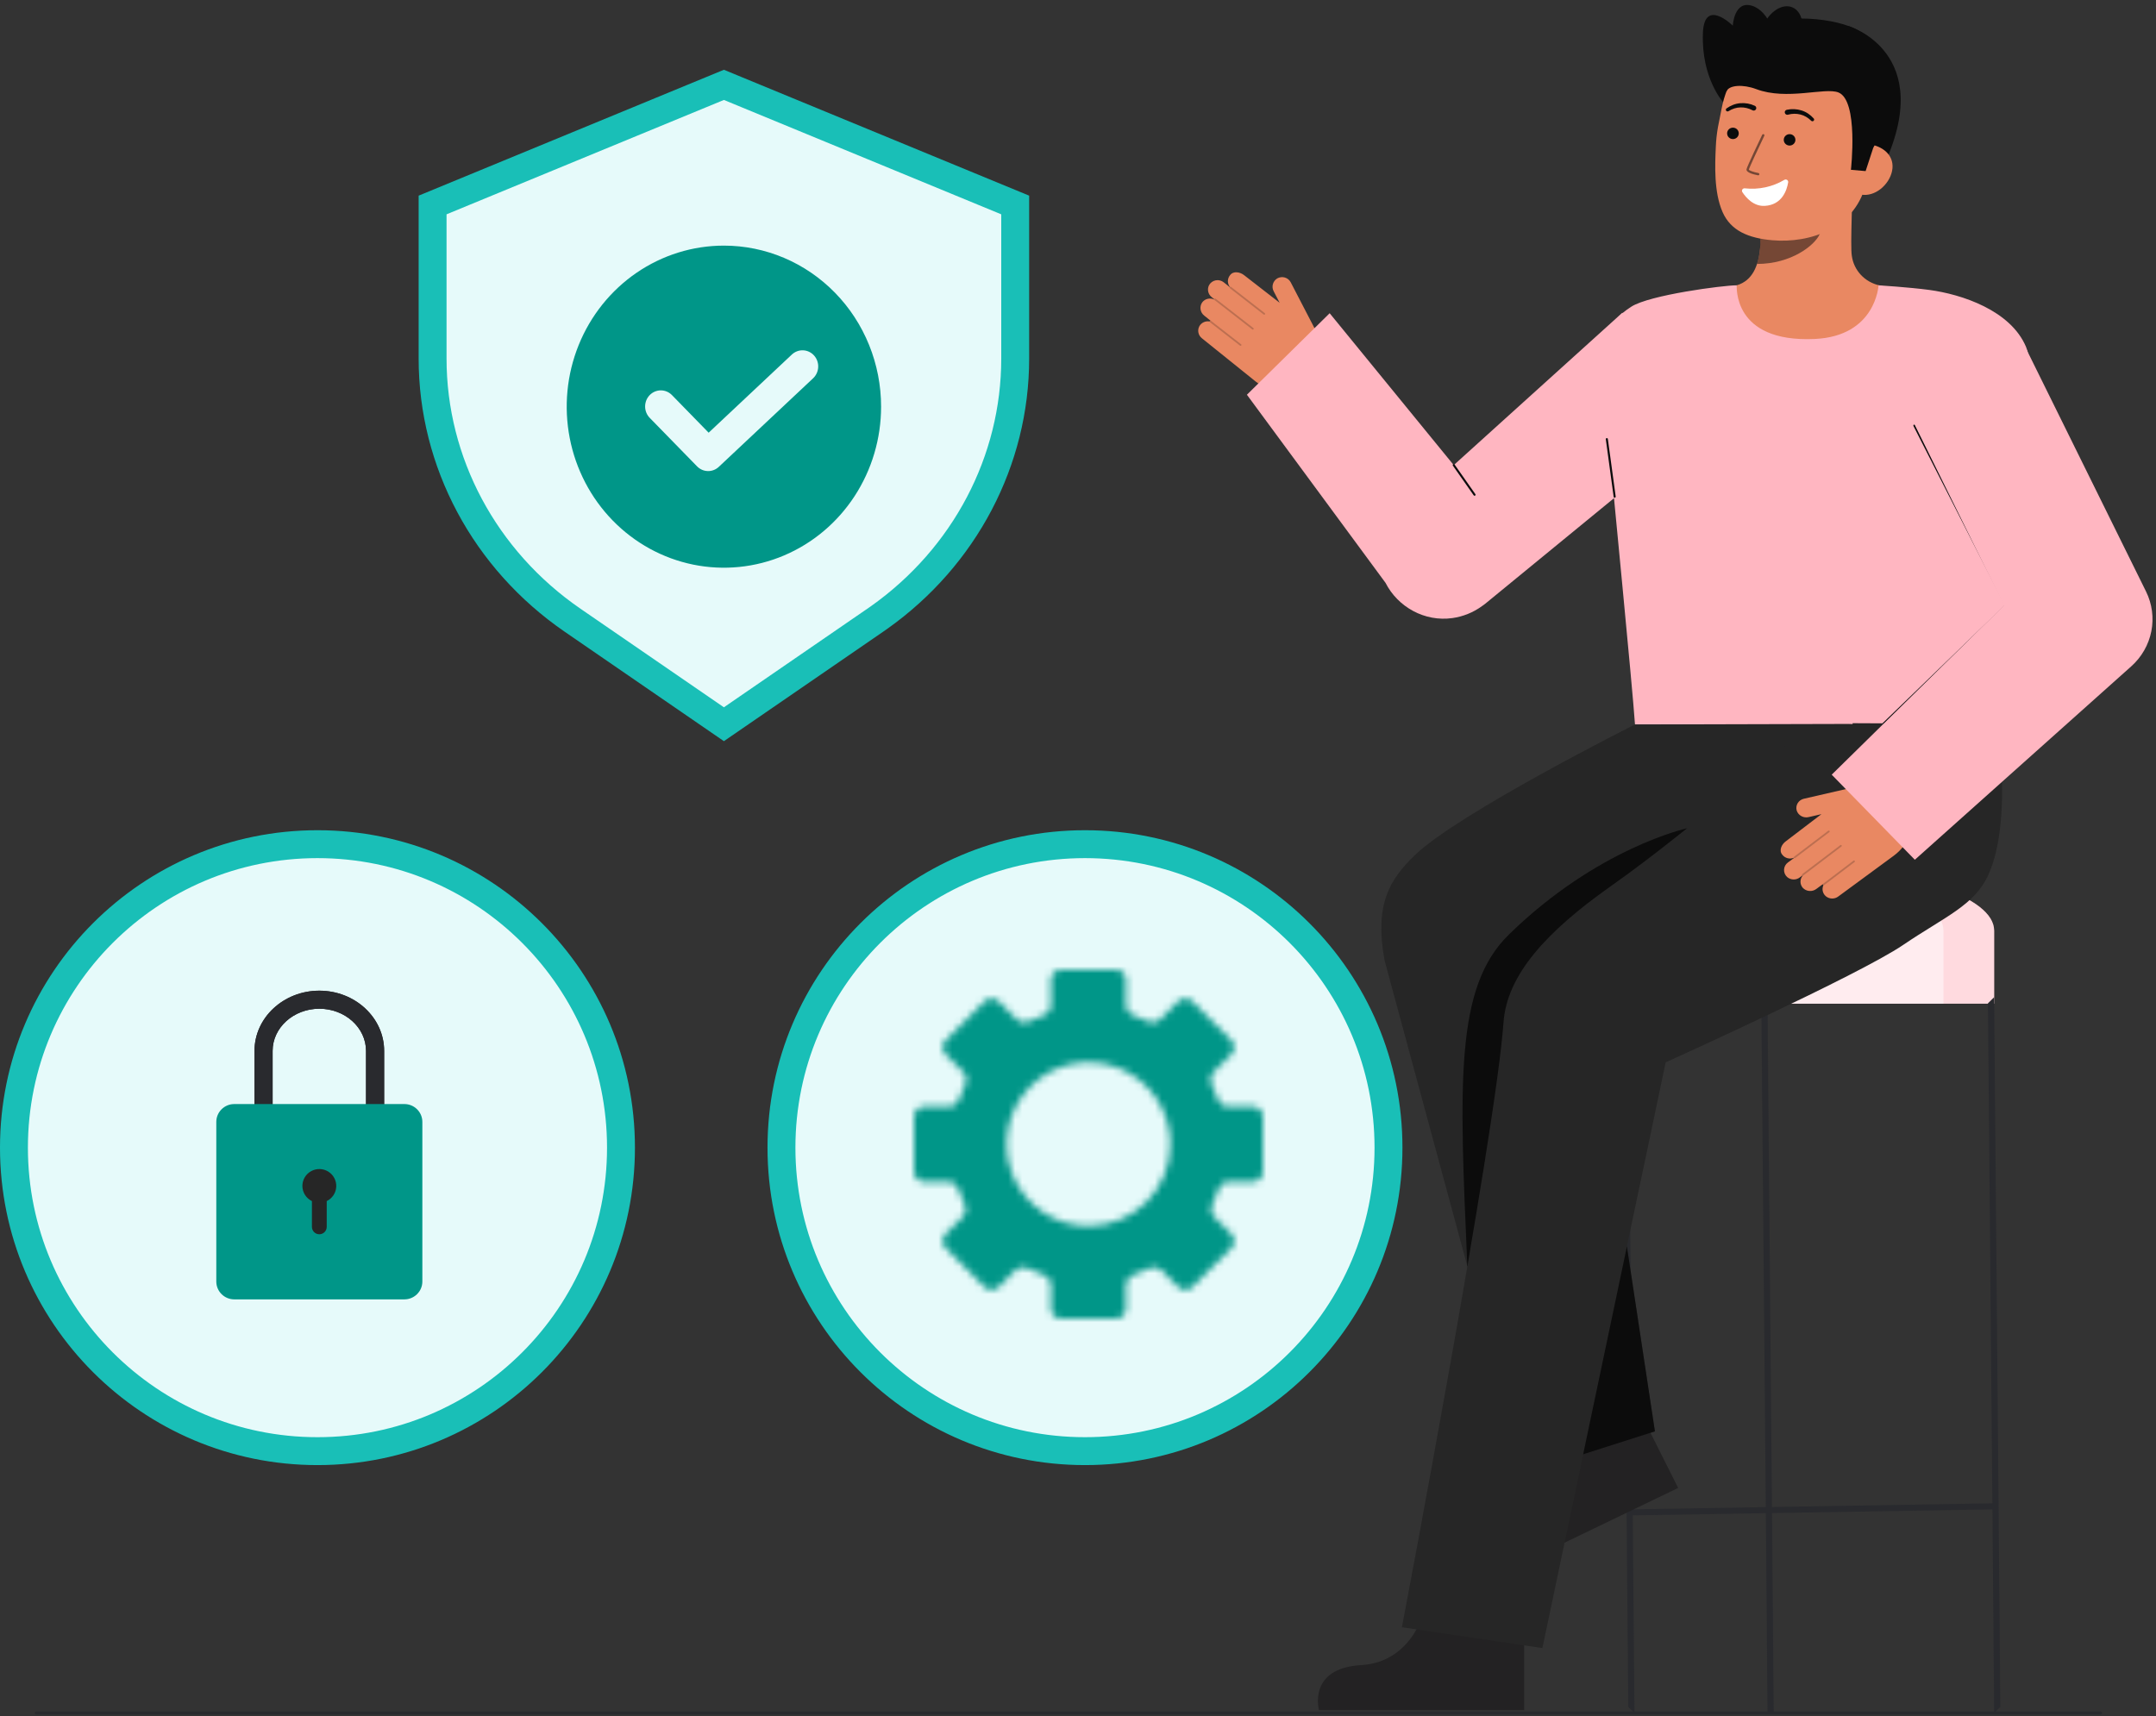 <svg width="309" height="246" viewBox="0 0 309 246" fill="none" xmlns="http://www.w3.org/2000/svg">
<rect x="0" y="0" width="309" height="246" fill="#333333" stroke="none"/>
<path d="M301.062 245.736H5.207C5.152 245.736 5.099 245.714 5.061 245.676C5.022 245.638 5 245.587 5 245.533C5 245.479 5.022 245.427 5.061 245.389C5.099 245.351 5.152 245.33 5.207 245.33H301.062C301.117 245.33 301.169 245.351 301.208 245.389C301.247 245.427 301.269 245.479 301.269 245.533C301.269 245.587 301.247 245.638 301.208 245.676C301.169 245.714 301.117 245.736 301.062 245.736Z" fill="#292A2E"/>
<g opacity="0.65">
<path d="M301.062 245.736H5.207C5.152 245.736 5.099 245.714 5.061 245.676C5.022 245.638 5 245.587 5 245.533C5 245.479 5.022 245.427 5.061 245.389C5.099 245.351 5.152 245.33 5.207 245.33H301.062C301.117 245.33 301.169 245.351 301.208 245.389C301.247 245.427 301.269 245.479 301.269 245.533C301.269 245.587 301.247 245.638 301.208 245.676C301.169 245.714 301.117 245.736 301.062 245.736Z" fill="#292A2E"/>
</g>
<path d="M259.14 124.609C244.415 124.609 232.478 128.544 232.478 133.399V143.863H285.803V133.399C285.803 128.544 273.866 124.609 259.14 124.609Z" fill="#FFB6C1"/>
<path opacity="0.49" d="M259.14 124.609C244.415 124.609 232.478 128.544 232.478 133.399V143.863H285.803V133.399C285.803 128.544 273.866 124.609 259.14 124.609Z" fill="white"/>
<path opacity="0.49" d="M278.539 133.4V143.862H232.478V133.4C232.478 128.951 242.503 125.274 255.508 124.693C268.515 125.274 278.539 128.951 278.539 133.4Z" fill="white"/>
<path d="M285.803 245.535L286.69 244.659L285.803 142.935L284.915 143.811L285.548 215.48L253.96 216.006L253.323 143.804L252.436 143.811L253.073 216.021L234.005 216.339L233.365 143.804L232.478 142.942L233.365 244.666L234.252 245.528L234.012 217.208L253.081 216.89L253.323 245.535L254.21 245.528L253.968 216.876L285.556 216.35L285.803 245.535Z" fill="#292A2E"/>
<path d="M145.5 29.382V51.399C145.5 66.028 138.274 79.799 126.017 88.496L125.429 88.906L103.75 103.808L82.071 88.906C69.457 80.235 62 66.26 62 51.399V29.382L103.75 12.163L145.5 29.382Z" fill="#E6FAFA" stroke="#19BFB7" stroke-width="4"/>
<path d="M103.75 35.206C99.294 35.206 94.939 36.56 91.234 39.096C87.53 41.633 84.642 45.238 82.937 49.456C81.232 53.674 80.786 58.315 81.655 62.793C82.524 67.271 84.67 71.384 87.82 74.612C90.971 77.84 94.985 80.039 99.355 80.93C103.725 81.82 108.255 81.363 112.371 79.616C116.488 77.869 120.006 74.91 122.481 71.114C124.957 67.318 126.278 62.855 126.278 58.289C126.278 55.258 125.695 52.257 124.563 49.456C123.431 46.655 121.772 44.111 119.68 41.967C117.588 39.824 115.104 38.123 112.371 36.963C109.638 35.803 106.709 35.206 103.75 35.206ZM116.537 54.22L103.02 66.916C102.592 67.318 102.029 67.535 101.449 67.522C100.868 67.509 100.315 67.267 99.905 66.847L93.146 59.922C92.931 59.709 92.759 59.454 92.641 59.172C92.523 58.891 92.461 58.588 92.459 58.281C92.456 57.975 92.513 57.671 92.626 57.387C92.74 57.103 92.907 56.846 93.118 56.629C93.33 56.412 93.581 56.241 93.858 56.125C94.135 56.009 94.432 55.95 94.731 55.953C95.03 55.956 95.326 56.019 95.6 56.14C95.875 56.261 96.124 56.437 96.332 56.657L101.565 62.02L113.491 50.817C113.932 50.404 114.514 50.186 115.111 50.212C115.708 50.239 116.271 50.507 116.674 50.958C117.078 51.409 117.291 52.007 117.265 52.618C117.239 53.23 116.977 53.806 116.537 54.22Z" fill="#009688"/>
<path d="M247.07 14.779C247.07 14.779 243.81 11.318 244.062 4.727C244.257 -0.376 248.346 3.677 248.346 3.677C248.346 3.677 248.524 0.004 251.124 0.833C253.725 1.661 254.525 5.695 254.525 5.695" fill="#0C0C0C"/>
<path d="M264.839 3.697C264.839 3.697 277.821 7.434 269.788 24.159L268.602 24.028L266.196 23.763" fill="#0C0C0C"/>
<path d="M246.44 41.507C246.5 41.5 247.156 52.168 259.809 51.239C268.568 50.596 271.692 41.492 271.892 41.492C270.948 41.295 269.781 40.997 269.317 40.895C268.306 40.665 267.391 40.139 266.692 39.387C265.994 38.635 265.546 37.693 265.408 36.685C265.151 35.172 265.585 27.436 265.452 25.906L252.007 28.846C252.195 32.077 253.51 39.569 248.902 40.895C248.133 41.114 247.308 41.316 246.44 41.507Z" fill="#E98862"/>
<path opacity="0.52" d="M251.818 37.833C252.028 37.168 252.164 36.482 252.222 35.788C252.37 34.205 252.34 32.611 252.133 31.034C254.866 30.672 257.441 29.568 259.565 27.845C259.814 28.748 261.188 32.694 260.807 33.552C260.09 35.175 256.713 37.833 251.818 37.833Z" fill="#0C0C0C"/>
<path d="M254.013 34.436C259.317 34.903 266.162 32.78 267.534 25.855L268.773 19.607C270.146 12.684 267.545 6.363 260.889 5.097C254.233 3.831 248.146 8.498 246.773 15.423L246.225 18.189C246.054 19.142 245.949 20.105 245.911 21.072C245.793 23.627 245.622 27.513 246.876 30.385C248.06 33.095 250.624 34.138 254.013 34.436Z" fill="#E98862"/>
<path d="M250.069 26.995C252.044 27.218 254.039 26.791 255.738 25.779C255.797 25.745 255.864 25.727 255.933 25.729C256.002 25.73 256.069 25.751 256.126 25.788C256.183 25.826 256.228 25.879 256.256 25.94C256.284 26.002 256.293 26.07 256.282 26.137C256.093 27.277 255.41 29.357 252.941 29.509C251.347 29.606 250.258 28.359 249.717 27.539C249.68 27.482 249.66 27.416 249.659 27.348C249.659 27.28 249.678 27.214 249.715 27.156C249.752 27.099 249.805 27.053 249.868 27.025C249.931 26.996 250.001 26.986 250.069 26.995Z" fill="white"/>
<path d="M248.366 19.934C248.827 19.934 249.201 19.568 249.201 19.116C249.201 18.664 248.827 18.298 248.366 18.298C247.905 18.298 247.531 18.664 247.531 19.116C247.531 19.568 247.905 19.934 248.366 19.934Z" fill="#0C0C0C"/>
<path d="M256.486 20.864C256.947 20.864 257.321 20.498 257.321 20.046C257.321 19.594 256.947 19.228 256.486 19.228C256.024 19.228 255.65 19.594 255.65 20.046C255.65 20.498 256.024 20.864 256.486 20.864Z" fill="#0C0C0C"/>
<path d="M266.703 27.887C268.726 28.271 270.786 26.464 271.178 24.482C271.571 22.501 270.148 21.096 268.125 20.711L266.82 21.841L264.964 27.556L266.703 27.887Z" fill="#E98862"/>
<path d="M265.276 24.337C265.276 24.337 266.406 14.395 263.478 13.249C261.528 12.487 256.098 14.429 251.708 12.774C249.786 12.049 247.809 12.196 247.447 13.083C247.303 13.434 247.033 7.976 250.882 4.553C253.948 1.827 262.231 2.373 265.733 4.066C275.429 8.753 268.465 21.218 268.465 21.218L267.383 24.523L265.276 24.337Z" fill="#0C0C0C"/>
<g opacity="0.52">
<path d="M251.966 25.129L251.953 25.127C251.302 25.005 250.221 24.728 250.314 24.25C250.391 23.854 252.333 19.787 252.555 19.326C252.564 19.305 252.577 19.287 252.593 19.271C252.61 19.256 252.629 19.244 252.65 19.236C252.671 19.229 252.694 19.225 252.717 19.226C252.739 19.227 252.761 19.232 252.782 19.241C252.802 19.251 252.821 19.264 252.836 19.281C252.851 19.297 252.863 19.317 252.87 19.337C252.877 19.358 252.88 19.381 252.879 19.403C252.877 19.425 252.871 19.447 252.861 19.466C251.999 21.267 250.699 24.044 250.646 24.313C250.688 24.438 251.341 24.675 252.017 24.802C252.059 24.811 252.097 24.835 252.122 24.869C252.147 24.904 252.157 24.947 252.151 24.989C252.144 25.031 252.122 25.07 252.087 25.096C252.053 25.122 252.01 25.134 251.966 25.13V25.129Z" fill="#0C0C0C"/>
</g>
<path d="M251.504 15.164C250.852 14.857 250.127 14.729 249.406 14.793C249.053 14.822 248.705 14.903 248.376 15.033C248.051 15.16 247.744 15.327 247.461 15.529C247.406 15.564 247.368 15.618 247.354 15.681C247.34 15.743 247.352 15.808 247.387 15.862C247.423 15.916 247.478 15.954 247.542 15.967C247.606 15.981 247.672 15.969 247.727 15.935L247.744 15.925C248.001 15.764 248.276 15.636 248.565 15.543C248.849 15.451 249.146 15.4 249.445 15.395C250.035 15.379 250.619 15.516 251.138 15.791L251.16 15.804C251.202 15.827 251.249 15.842 251.297 15.848C251.345 15.854 251.394 15.851 251.441 15.839C251.488 15.826 251.532 15.805 251.57 15.775C251.608 15.746 251.641 15.71 251.665 15.669C251.689 15.627 251.704 15.582 251.71 15.535C251.717 15.487 251.713 15.439 251.7 15.393C251.688 15.348 251.666 15.305 251.636 15.267C251.606 15.229 251.569 15.198 251.527 15.174C251.519 15.172 251.512 15.168 251.504 15.164Z" fill="#0C0C0C"/>
<path d="M256.292 16.43C256.861 16.274 257.461 16.268 258.033 16.412C258.323 16.483 258.601 16.597 258.857 16.749C259.117 16.902 259.357 17.087 259.57 17.299L259.584 17.312C259.63 17.357 259.692 17.382 259.757 17.383C259.822 17.383 259.884 17.358 259.93 17.314C259.977 17.269 260.003 17.209 260.004 17.145C260.005 17.082 259.981 17.021 259.936 16.975C259.706 16.716 259.444 16.486 259.156 16.291C258.865 16.093 258.545 15.938 258.207 15.833C257.518 15.614 256.783 15.581 256.077 15.737C255.982 15.759 255.899 15.817 255.847 15.899C255.795 15.98 255.779 16.079 255.801 16.172C255.824 16.266 255.883 16.347 255.966 16.398C256.05 16.449 256.15 16.465 256.246 16.443C256.253 16.441 256.261 16.439 256.268 16.437L256.292 16.43Z" fill="#0C0C0C"/>
<path d="M257.906 5.845C258.767 3.764 258.295 1.611 256.851 1.038C255.407 0.465 253.538 1.688 252.677 3.77C251.815 5.851 252.288 8.004 253.732 8.577C255.176 9.15 257.044 7.927 257.906 5.845Z" fill="#0C0C0C"/>
<path d="M230.72 64.996C231.118 69.582 233.943 98.197 234.328 103.846H286.25C286.548 98.75 287.888 76.47 289.02 66.507C290.099 56.999 291.613 52.672 290.369 49.717C288.175 44.506 281.193 42.179 276.464 41.552C273.576 41.169 269.234 40.895 269.234 40.895C269.234 40.895 268.866 48.181 260.098 48.586C248.163 49.137 248.96 40.895 248.9 40.895C246.967 40.895 236.442 42.272 233.81 43.952C230.093 46.325 228.995 49.56 228.951 52.531C228.901 55.952 230.267 59.794 230.72 64.996Z" fill="#FFB6C1"/>
<path d="M184.986 40.464C184.9 40.3 184.782 40.154 184.637 40.036C184.493 39.918 184.325 39.83 184.144 39.778C183.964 39.725 183.775 39.709 183.588 39.731C183.401 39.753 183.22 39.812 183.057 39.904C182.748 40.093 182.524 40.39 182.43 40.735C182.336 41.08 182.379 41.447 182.551 41.762L183.399 43.396L178.307 39.443C177.749 38.994 176.769 38.793 176.296 39.439C176.098 39.676 175.987 39.972 175.983 40.279C175.978 40.586 176.08 40.885 176.271 41.127C176.265 41.132 176.26 41.136 176.255 41.142C176.252 41.147 176.249 41.151 176.247 41.156L175.386 40.464C175.228 40.336 175.042 40.245 174.843 40.196C174.644 40.147 174.436 40.142 174.235 40.182C174.034 40.221 173.844 40.304 173.679 40.423C173.515 40.543 173.379 40.698 173.283 40.875C173.135 41.161 173.092 41.488 173.162 41.801C173.232 42.114 173.411 42.394 173.667 42.593L174.034 42.888C174.03 42.903 174.028 42.918 174.03 42.933C173.738 42.791 173.405 42.755 173.089 42.83C172.772 42.905 172.493 43.087 172.3 43.344C172.094 43.639 172.011 43.999 172.066 44.352C172.121 44.705 172.311 45.024 172.598 45.245L173.498 45.969C173.478 45.968 173.457 45.971 173.439 45.979C173.42 45.987 173.403 45.999 173.39 46.014C173.376 46.033 173.367 46.056 173.366 46.08C173.075 46.025 172.774 46.063 172.507 46.188C172.241 46.313 172.022 46.519 171.883 46.775C171.735 47.061 171.692 47.388 171.762 47.701C171.832 48.014 172.011 48.294 172.267 48.493L179.945 54.67C181.019 55.534 182.332 56.064 183.716 56.192C185.1 56.32 186.491 56.041 187.711 55.39L191.641 53.293L184.986 40.464Z" fill="#E98862"/>
<g opacity="0.2">
<path d="M181.292 45.066C181.27 45.09 181.24 45.106 181.207 45.11C181.173 45.113 181.14 45.104 181.114 45.084L176.277 41.318C176.264 41.307 176.253 41.295 176.245 41.28C176.236 41.266 176.231 41.25 176.229 41.234C176.227 41.217 176.229 41.201 176.233 41.185C176.238 41.169 176.246 41.154 176.256 41.142C176.267 41.129 176.28 41.118 176.294 41.11C176.309 41.102 176.325 41.097 176.342 41.095C176.359 41.093 176.375 41.094 176.392 41.099C176.408 41.104 176.423 41.111 176.436 41.121L181.273 44.887C181.286 44.898 181.297 44.91 181.305 44.925C181.314 44.939 181.319 44.955 181.321 44.971C181.323 44.987 181.321 45.004 181.317 45.02C181.312 45.036 181.304 45.05 181.294 45.063L181.292 45.066Z" fill="#0C0C0C"/>
</g>
<g opacity="0.2">
<path d="M179.655 47.201C179.634 47.226 179.603 47.242 179.57 47.245C179.537 47.249 179.504 47.239 179.478 47.219L174.079 43.017C174.066 43.007 174.055 42.994 174.047 42.98C174.039 42.965 174.033 42.95 174.032 42.933C174.03 42.917 174.031 42.9 174.036 42.885C174.04 42.869 174.048 42.854 174.059 42.841C174.08 42.816 174.111 42.8 174.144 42.796C174.178 42.792 174.211 42.801 174.238 42.821L179.637 47.023C179.65 47.033 179.661 47.046 179.669 47.06C179.677 47.075 179.682 47.09 179.684 47.107C179.686 47.123 179.685 47.14 179.68 47.156C179.675 47.171 179.668 47.186 179.657 47.199L179.655 47.201Z" fill="#0C0C0C"/>
</g>
<g opacity="0.2">
<path d="M177.897 49.524C177.876 49.549 177.845 49.565 177.812 49.568C177.779 49.572 177.746 49.562 177.72 49.542L173.413 46.189C173.386 46.169 173.369 46.138 173.365 46.105C173.361 46.072 173.371 46.039 173.392 46.013C173.413 45.987 173.444 45.97 173.478 45.967C173.511 45.963 173.545 45.972 173.572 45.993L177.878 49.345C177.905 49.365 177.922 49.396 177.926 49.429C177.929 49.462 177.92 49.495 177.898 49.521L177.897 49.524Z" fill="#0C0C0C"/>
</g>
<path d="M269.84 103.991C269.811 103.99 269.782 103.982 269.758 103.966C269.733 103.95 269.715 103.927 269.703 103.901C269.692 103.874 269.69 103.845 269.695 103.817C269.701 103.789 269.715 103.763 269.736 103.743L287.318 86.752L274.246 61.072C274.236 61.055 274.23 61.036 274.228 61.017C274.226 60.997 274.228 60.977 274.234 60.958C274.24 60.94 274.249 60.922 274.262 60.907C274.275 60.892 274.291 60.88 274.309 60.871C274.327 60.862 274.347 60.857 274.367 60.856C274.387 60.855 274.407 60.858 274.426 60.865C274.445 60.871 274.462 60.882 274.476 60.895C274.491 60.909 274.503 60.925 274.511 60.943L287.631 86.716C287.645 86.744 287.65 86.775 287.644 86.805C287.639 86.835 287.624 86.862 287.602 86.884L269.943 103.948C269.915 103.975 269.879 103.99 269.84 103.991Z" fill="#0C0C0C"/>
<path d="M232.51 44.831L208.351 66.668L190.568 44.896L178.709 56.579L198.569 83.535C200.355 87.032 204.201 89.149 208.153 88.594C209.683 88.379 211.135 87.794 212.377 86.893L212.826 86.569L245.235 60.002L232.51 44.831Z" fill="#FFB6C1"/>
<path d="M231.418 71.336C231.382 71.337 231.347 71.324 231.319 71.301C231.292 71.278 231.275 71.246 231.27 71.21L230.146 62.954C230.141 62.917 230.152 62.879 230.176 62.849C230.2 62.819 230.235 62.799 230.273 62.794C230.312 62.789 230.351 62.799 230.382 62.822C230.413 62.844 230.433 62.878 230.439 62.916L231.563 71.172C231.566 71.191 231.564 71.21 231.559 71.228C231.554 71.247 231.546 71.264 231.534 71.279C231.522 71.294 231.507 71.307 231.49 71.317C231.474 71.326 231.455 71.332 231.436 71.335C231.43 71.336 231.424 71.336 231.418 71.336Z" fill="#0C0C0C"/>
<path d="M211.334 71.06C211.307 71.06 211.281 71.053 211.258 71.04C211.236 71.027 211.217 71.008 211.204 70.985L208.222 66.737C208.203 66.704 208.198 66.664 208.209 66.627C208.22 66.59 208.245 66.559 208.28 66.54C208.314 66.522 208.354 66.517 208.392 66.528C208.43 66.539 208.462 66.564 208.481 66.597L211.463 70.846C211.475 70.868 211.481 70.892 211.481 70.918C211.481 70.943 211.474 70.967 211.461 70.989C211.447 71.011 211.429 71.029 211.407 71.041C211.384 71.054 211.359 71.06 211.334 71.06Z" fill="#0C0C0C"/>
<path d="M204.345 230.171C204.345 230.171 202.759 238.222 195.063 238.671C187.368 239.12 189.036 245.125 189.036 245.125H218.445V230.733L204.345 230.171Z" fill="#232223"/>
<path d="M218.332 211.182L198.447 137.692C196.939 129.573 199.21 126.054 202.709 122.636C208.856 116.63 234.327 103.846 234.327 103.846L264.885 103.765C272.988 103.765 280.953 111.591 280.953 119.528C280.953 127.465 272.716 134.196 264.613 134.196L226.984 137.875L237.184 205.166L218.332 211.182Z" fill="#262626"/>
<path d="M221.124 205.954C221.124 205.954 223.329 213.864 216.626 217.595C209.923 221.325 214.127 225.992 214.127 225.992L240.515 213.275L234.03 200.36L221.124 205.954Z" fill="#232223"/>
<path d="M237.185 205.164L233.169 178.673L212.825 190.829L218.332 211.182L237.185 205.164Z" fill="#0C0C0C"/>
<path d="M241.796 118.717C241.796 118.717 228.95 121.522 216.228 133.984C208.514 141.54 209.147 155.213 210.304 181.512L222.94 163.23L236.799 138.744L241.796 118.717Z" fill="#0C0C0C"/>
<path d="M286.273 103.756L265.521 103.66L265.513 103.927H259.229C259.229 103.927 243.489 118.116 230.816 127.056C221.598 133.559 215.975 139.759 215.488 146.516C214.302 162.988 200.924 233.24 200.924 233.24L221.057 236.227L238.725 152.272C238.725 152.272 266.354 139.796 272.744 135.454C278.762 131.365 283.012 129.785 285.004 125.323C288.443 117.616 286.273 103.756 286.273 103.756Z" fill="#262626"/>
<path d="M258.521 114.491C258.338 114.533 258.165 114.611 258.014 114.721C257.863 114.831 257.736 114.969 257.641 115.129C257.546 115.288 257.485 115.464 257.463 115.647C257.44 115.83 257.455 116.016 257.508 116.193C257.622 116.532 257.864 116.816 258.184 116.987C258.504 117.159 258.878 117.204 259.231 117.116L261.052 116.697L255.924 120.604C255.346 121.029 254.914 121.912 255.444 122.516C255.632 122.761 255.899 122.937 256.202 123.014C256.505 123.091 256.826 123.065 257.112 122.94C257.114 122.947 257.118 122.954 257.122 122.96C257.126 122.963 257.13 122.967 257.135 122.97L256.243 123.625C256.079 123.746 255.945 123.9 255.849 124.078C255.753 124.256 255.699 124.453 255.691 124.654C255.682 124.854 255.719 125.055 255.799 125.24C255.879 125.425 255.999 125.59 256.152 125.724C256.401 125.933 256.715 126.051 257.042 126.059C257.369 126.066 257.689 125.963 257.947 125.766L258.327 125.487C258.341 125.494 258.355 125.499 258.371 125.501C258.161 125.745 258.046 126.054 258.045 126.373C258.045 126.692 258.159 127.001 258.368 127.245C258.611 127.511 258.949 127.676 259.312 127.707C259.675 127.738 260.037 127.633 260.324 127.413L261.256 126.728C261.25 126.747 261.248 126.767 261.251 126.787C261.255 126.806 261.263 126.825 261.275 126.841C261.29 126.859 261.311 126.873 261.334 126.88C261.211 127.144 261.178 127.439 261.238 127.722C261.299 128.006 261.45 128.263 261.671 128.456C261.919 128.665 262.234 128.783 262.561 128.79C262.888 128.798 263.208 128.694 263.466 128.497L271.413 122.657C272.525 121.839 273.362 120.716 273.818 119.429C274.273 118.143 274.326 116.753 273.97 115.437L272.823 111.2L258.521 114.491Z" fill="#E98862"/>
<g opacity="0.2">
<path d="M262.208 119.098C262.228 119.124 262.237 119.157 262.232 119.189C262.228 119.222 262.21 119.251 262.184 119.271L257.301 122.981C257.288 122.991 257.273 122.998 257.256 123.003C257.24 123.007 257.223 123.008 257.207 123.006C257.19 123.004 257.174 122.999 257.159 122.991C257.145 122.983 257.132 122.972 257.122 122.959C257.111 122.946 257.104 122.931 257.099 122.915C257.095 122.899 257.094 122.883 257.096 122.866C257.098 122.85 257.103 122.834 257.112 122.82C257.12 122.806 257.131 122.793 257.144 122.783L262.027 119.074C262.054 119.054 262.088 119.045 262.121 119.049C262.155 119.053 262.186 119.07 262.207 119.096L262.208 119.098Z" fill="#0C0C0C"/>
</g>
<g opacity="0.2">
<path d="M263.938 121.162C263.958 121.188 263.967 121.221 263.962 121.254C263.958 121.286 263.94 121.316 263.914 121.336L258.466 125.477C258.439 125.497 258.405 125.506 258.371 125.502C258.338 125.498 258.307 125.481 258.286 125.455C258.267 125.428 258.258 125.395 258.262 125.362C258.267 125.33 258.283 125.3 258.309 125.279L263.757 121.139C263.784 121.118 263.818 121.109 263.851 121.113C263.885 121.117 263.916 121.134 263.936 121.161L263.938 121.162Z" fill="#0C0C0C"/>
</g>
<g opacity="0.2">
<path d="M265.824 123.386C265.844 123.413 265.853 123.446 265.849 123.478C265.844 123.511 265.827 123.54 265.8 123.56L261.453 126.863C261.426 126.881 261.393 126.889 261.36 126.885C261.327 126.88 261.298 126.863 261.277 126.837C261.257 126.812 261.248 126.779 261.251 126.747C261.255 126.715 261.271 126.685 261.296 126.664L265.643 123.362C265.67 123.341 265.704 123.332 265.738 123.336C265.771 123.341 265.802 123.358 265.823 123.384L265.824 123.386Z" fill="#0C0C0C"/>
</g>
<path d="M307.575 84.791L307.478 84.594L290.207 49.62L272.903 57.819L287.204 86.781L262.523 111.038L274.437 123.233L305.47 95.495C306.949 94.169 307.952 92.412 308.332 90.484C308.711 88.556 308.446 86.56 307.575 84.791Z" fill="#FFB6C1"/>
<path d="M45.5 121C69.524 121 89 140.476 89 164.5C89 188.524 69.524 208 45.5 208C21.476 208 2 188.524 2 164.5C2 140.476 21.476 121 45.5 121Z" fill="#E6FAFA" stroke="#19BFB7" stroke-width="4"/>
<path d="M155.5 121C179.524 121 199 140.476 199 164.5C199 188.524 179.524 208 155.5 208C131.476 208 112 188.524 112 164.5C112 140.476 131.476 121 155.5 121Z" fill="#E6FAFA" stroke="#19BFB7" stroke-width="4"/>
<path d="M55.057 150.631V159.21C55.057 159.553 54.92 159.882 54.676 160.125C54.432 160.368 54.102 160.504 53.757 160.504C53.413 160.504 53.082 160.368 52.838 160.125C52.595 159.882 52.458 159.553 52.458 159.21V150.631C52.458 147.3 49.455 144.588 45.765 144.588C42.075 144.588 39.072 147.3 39.072 150.631V159.844C39.072 160.187 38.935 160.516 38.692 160.759C38.448 161.001 38.118 161.138 37.773 161.138C37.428 161.138 37.098 161.001 36.854 160.759C36.611 160.516 36.474 160.187 36.474 159.844V150.631C36.474 145.872 40.641 142 45.765 142C50.889 142 55.057 145.872 55.057 150.631Z" fill="#292A2E"/>
<path d="M55.057 159.21C55.057 159.553 54.92 159.882 54.676 160.125C54.432 160.368 54.102 160.504 53.757 160.504C53.413 160.504 53.082 160.368 52.838 160.125C52.595 159.882 52.458 159.553 52.458 159.21V150.631C52.458 147.3 49.455 144.588 45.765 144.588C42.075 144.588 39.072 147.3 39.072 150.631V159.844C39.072 160.187 38.935 160.516 38.692 160.759C38.448 161.001 38.118 161.138 37.773 161.138C37.428 161.138 37.098 161.001 36.854 160.759C36.611 160.516 36.474 160.187 36.474 159.844V150.631C36.474 145.872 40.641 142 45.765 142C50.889 142 55.057 145.872 55.057 150.631V159.21Z" fill="#292A2E"/>
<path d="M57.957 158.25H33.575C32.153 158.25 31 159.397 31 160.813V183.683C31 185.098 32.153 186.246 33.575 186.246H57.957C59.379 186.246 60.532 185.098 60.532 183.683V160.813C60.532 159.397 59.379 158.25 57.957 158.25Z" fill="#009688"/>
<path d="M43.338 169.984C43.339 170.437 43.467 170.882 43.709 171.267C43.95 171.651 44.296 171.961 44.706 172.159V175.873C44.71 176.15 44.824 176.415 45.022 176.609C45.22 176.804 45.487 176.913 45.766 176.913C46.044 176.913 46.311 176.804 46.51 176.609C46.708 176.415 46.821 176.15 46.826 175.873V172.159C47.216 171.97 47.548 171.681 47.788 171.322C48.028 170.962 48.167 170.545 48.19 170.114C48.214 169.683 48.121 169.254 47.921 168.871C47.721 168.487 47.422 168.164 47.055 167.935C46.688 167.706 46.265 167.579 45.832 167.567C45.398 167.556 44.97 167.66 44.59 167.869C44.211 168.078 43.895 168.384 43.675 168.756C43.455 169.128 43.339 169.552 43.338 169.984Z" fill="#262626"/>
<mask id="path-49-inside-1_2631_8868" fill="white">
<path d="M179.592 158.623H175.935C175.645 158.623 175.361 158.533 175.124 158.366C174.887 158.198 174.707 157.96 174.611 157.686C174.331 156.883 174 156.098 173.62 155.337C173.489 155.073 173.444 154.775 173.492 154.485C173.539 154.194 173.677 153.927 173.886 153.719L176.485 151.121C176.749 150.856 176.897 150.498 176.897 150.125C176.897 149.751 176.749 149.393 176.485 149.128L170.871 143.517C170.607 143.253 170.248 143.105 169.875 143.105C169.501 143.105 169.143 143.253 168.879 143.517L166.233 146.162C166.028 146.369 165.762 146.506 165.474 146.555C165.187 146.603 164.891 146.561 164.628 146.433C163.882 146.069 163.113 145.752 162.326 145.484C162.048 145.39 161.808 145.211 161.637 144.972C161.467 144.734 161.376 144.448 161.376 144.155V140.408C161.376 140.223 161.34 140.04 161.269 139.869C161.199 139.698 161.095 139.543 160.964 139.412C160.833 139.282 160.678 139.178 160.507 139.107C160.337 139.036 160.154 139 159.969 139H152.032C151.847 139 151.664 139.036 151.493 139.107C151.322 139.178 151.167 139.281 151.036 139.412C150.905 139.543 150.801 139.698 150.731 139.869C150.66 140.04 150.623 140.223 150.624 140.408V144.155C150.624 144.448 150.533 144.734 150.363 144.972C150.192 145.211 149.952 145.39 149.674 145.484C148.887 145.752 148.118 146.069 147.371 146.433C147.109 146.561 146.813 146.603 146.525 146.555C146.238 146.506 145.972 146.369 145.766 146.162L143.121 143.517C142.856 143.253 142.498 143.104 142.125 143.104C141.751 143.104 141.393 143.253 141.128 143.517L135.515 149.128C135.25 149.392 135.102 149.751 135.102 150.124C135.102 150.498 135.25 150.856 135.515 151.12L138.113 153.719C138.322 153.926 138.46 154.194 138.508 154.485C138.556 154.775 138.511 155.073 138.38 155.336C137.999 156.097 137.669 156.882 137.391 157.686C137.294 157.96 137.114 158.197 136.876 158.365C136.639 158.533 136.355 158.623 136.064 158.623H132.408C132.223 158.623 132.04 158.659 131.869 158.73C131.698 158.801 131.543 158.904 131.412 159.035C131.281 159.166 131.178 159.321 131.107 159.492C131.036 159.663 131 159.846 131 160.031V167.969C131 168.154 131.036 168.337 131.107 168.508C131.178 168.679 131.281 168.834 131.412 168.965C131.543 169.096 131.698 169.199 131.869 169.27C132.04 169.341 132.223 169.377 132.408 169.377H135.968C136.264 169.377 136.553 169.47 136.793 169.644C137.033 169.817 137.212 170.062 137.304 170.344C137.579 171.169 137.908 171.975 138.288 172.757C138.417 173.021 138.461 173.318 138.413 173.607C138.366 173.897 138.229 174.164 138.022 174.372L135.515 176.88C135.384 177.01 135.28 177.165 135.209 177.336C135.138 177.507 135.102 177.69 135.102 177.875C135.102 178.059 135.138 178.242 135.209 178.413C135.28 178.584 135.384 178.739 135.515 178.869L141.128 184.483C141.393 184.747 141.751 184.896 142.125 184.896C142.498 184.896 142.856 184.747 143.121 184.483L145.579 182.025C145.789 181.816 146.059 181.679 146.351 181.632C146.643 181.585 146.942 181.631 147.206 181.764C148.002 182.161 148.823 182.504 149.665 182.789C149.944 182.884 150.186 183.063 150.358 183.302C150.53 183.542 150.623 183.829 150.624 184.123V187.59C150.623 187.775 150.66 187.958 150.73 188.129C150.801 188.3 150.905 188.456 151.035 188.587C151.166 188.718 151.321 188.822 151.492 188.893C151.663 188.964 151.847 189 152.032 189H159.969C160.154 189 160.337 188.963 160.508 188.893C160.679 188.822 160.834 188.718 160.965 188.587C161.096 188.456 161.199 188.3 161.27 188.129C161.34 187.958 161.377 187.775 161.376 187.59V184.123C161.377 183.829 161.47 183.542 161.642 183.302C161.814 183.063 162.056 182.884 162.335 182.789C163.177 182.504 163.998 182.161 164.794 181.764C165.058 181.631 165.357 181.585 165.649 181.632C165.941 181.679 166.211 181.816 166.421 182.025L168.879 184.483C169.143 184.747 169.502 184.896 169.875 184.896C170.249 184.896 170.607 184.747 170.871 184.483L176.485 178.869C176.616 178.739 176.72 178.584 176.791 178.413C176.862 178.242 176.898 178.059 176.898 177.875C176.898 177.69 176.862 177.507 176.791 177.336C176.72 177.165 176.616 177.01 176.485 176.88L173.978 174.372C173.771 174.164 173.634 173.897 173.587 173.607C173.539 173.318 173.583 173.021 173.712 172.757C174.092 171.975 174.421 171.169 174.695 170.344C174.788 170.062 174.967 169.817 175.207 169.644C175.447 169.47 175.736 169.377 176.032 169.377H179.592C179.777 169.377 179.96 169.341 180.131 169.27C180.302 169.2 180.457 169.096 180.588 168.965C180.719 168.834 180.822 168.679 180.893 168.508C180.964 168.337 181 168.154 181 167.969V160.031C181 159.846 180.964 159.663 180.893 159.492C180.822 159.321 180.718 159.166 180.588 159.035C180.457 158.904 180.302 158.8 180.131 158.73C179.96 158.659 179.777 158.623 179.592 158.623ZM156.001 175.731C153.68 175.731 151.412 175.043 149.482 173.754C147.552 172.465 146.048 170.633 145.16 168.489C144.272 166.345 144.04 163.986 144.492 161.711C144.945 159.435 146.062 157.344 147.703 155.703C149.344 154.062 151.435 152.945 153.711 152.492C155.987 152.04 158.346 152.272 160.49 153.16C162.634 154.048 164.466 155.552 165.755 157.482C167.044 159.411 167.732 161.68 167.732 164C167.732 167.111 166.496 170.095 164.296 172.295C162.096 174.494 159.112 175.731 156.001 175.731Z"/>
</mask>
<path d="M179.592 158.623H175.935C175.645 158.623 175.361 158.533 175.124 158.366C174.887 158.198 174.707 157.96 174.611 157.686C174.331 156.883 174 156.098 173.62 155.337C173.489 155.073 173.444 154.775 173.492 154.485C173.539 154.194 173.677 153.927 173.886 153.719L176.485 151.121C176.749 150.856 176.897 150.498 176.897 150.125C176.897 149.751 176.749 149.393 176.485 149.128L170.871 143.517C170.607 143.253 170.248 143.105 169.875 143.105C169.501 143.105 169.143 143.253 168.879 143.517L166.233 146.162C166.028 146.369 165.762 146.506 165.474 146.555C165.187 146.603 164.891 146.561 164.628 146.433C163.882 146.069 163.113 145.752 162.326 145.484C162.048 145.39 161.808 145.211 161.637 144.972C161.467 144.734 161.376 144.448 161.376 144.155V140.408C161.376 140.223 161.34 140.04 161.269 139.869C161.199 139.698 161.095 139.543 160.964 139.412C160.833 139.282 160.678 139.178 160.507 139.107C160.337 139.036 160.154 139 159.969 139H152.032C151.847 139 151.664 139.036 151.493 139.107C151.322 139.178 151.167 139.281 151.036 139.412C150.905 139.543 150.801 139.698 150.731 139.869C150.66 140.04 150.623 140.223 150.624 140.408V144.155C150.624 144.448 150.533 144.734 150.363 144.972C150.192 145.211 149.952 145.39 149.674 145.484C148.887 145.752 148.118 146.069 147.371 146.433C147.109 146.561 146.813 146.603 146.525 146.555C146.238 146.506 145.972 146.369 145.766 146.162L143.121 143.517C142.856 143.253 142.498 143.104 142.125 143.104C141.751 143.104 141.393 143.253 141.128 143.517L135.515 149.128C135.25 149.392 135.102 149.751 135.102 150.124C135.102 150.498 135.25 150.856 135.515 151.12L138.113 153.719C138.322 153.926 138.46 154.194 138.508 154.485C138.556 154.775 138.511 155.073 138.38 155.336C137.999 156.097 137.669 156.882 137.391 157.686C137.294 157.96 137.114 158.197 136.876 158.365C136.639 158.533 136.355 158.623 136.064 158.623H132.408C132.223 158.623 132.04 158.659 131.869 158.73C131.698 158.801 131.543 158.904 131.412 159.035C131.281 159.166 131.178 159.321 131.107 159.492C131.036 159.663 131 159.846 131 160.031V167.969C131 168.154 131.036 168.337 131.107 168.508C131.178 168.679 131.281 168.834 131.412 168.965C131.543 169.096 131.698 169.199 131.869 169.27C132.04 169.341 132.223 169.377 132.408 169.377H135.968C136.264 169.377 136.553 169.47 136.793 169.644C137.033 169.817 137.212 170.062 137.304 170.344C137.579 171.169 137.908 171.975 138.288 172.757C138.417 173.021 138.461 173.318 138.413 173.607C138.366 173.897 138.229 174.164 138.022 174.372L135.515 176.88C135.384 177.01 135.28 177.165 135.209 177.336C135.138 177.507 135.102 177.69 135.102 177.875C135.102 178.059 135.138 178.242 135.209 178.413C135.28 178.584 135.384 178.739 135.515 178.869L141.128 184.483C141.393 184.747 141.751 184.896 142.125 184.896C142.498 184.896 142.856 184.747 143.121 184.483L145.579 182.025C145.789 181.816 146.059 181.679 146.351 181.632C146.643 181.585 146.942 181.631 147.206 181.764C148.002 182.161 148.823 182.504 149.665 182.789C149.944 182.884 150.186 183.063 150.358 183.302C150.53 183.542 150.623 183.829 150.624 184.123V187.59C150.623 187.775 150.66 187.958 150.73 188.129C150.801 188.3 150.905 188.456 151.035 188.587C151.166 188.718 151.321 188.822 151.492 188.893C151.663 188.964 151.847 189 152.032 189H159.969C160.154 189 160.337 188.963 160.508 188.893C160.679 188.822 160.834 188.718 160.965 188.587C161.096 188.456 161.199 188.3 161.27 188.129C161.34 187.958 161.377 187.775 161.376 187.59V184.123C161.377 183.829 161.47 183.542 161.642 183.302C161.814 183.063 162.056 182.884 162.335 182.789C163.177 182.504 163.998 182.161 164.794 181.764C165.058 181.631 165.357 181.585 165.649 181.632C165.941 181.679 166.211 181.816 166.421 182.025L168.879 184.483C169.143 184.747 169.502 184.896 169.875 184.896C170.249 184.896 170.607 184.747 170.871 184.483L176.485 178.869C176.616 178.739 176.72 178.584 176.791 178.413C176.862 178.242 176.898 178.059 176.898 177.875C176.898 177.69 176.862 177.507 176.791 177.336C176.72 177.165 176.616 177.01 176.485 176.88L173.978 174.372C173.771 174.164 173.634 173.897 173.587 173.607C173.539 173.318 173.583 173.021 173.712 172.757C174.092 171.975 174.421 171.169 174.695 170.344C174.788 170.062 174.967 169.817 175.207 169.644C175.447 169.47 175.736 169.377 176.032 169.377H179.592C179.777 169.377 179.96 169.341 180.131 169.27C180.302 169.2 180.457 169.096 180.588 168.965C180.719 168.834 180.822 168.679 180.893 168.508C180.964 168.337 181 168.154 181 167.969V160.031C181 159.846 180.964 159.663 180.893 159.492C180.822 159.321 180.718 159.166 180.588 159.035C180.457 158.904 180.302 158.8 180.131 158.73C179.96 158.659 179.777 158.623 179.592 158.623ZM156.001 175.731C153.68 175.731 151.412 175.043 149.482 173.754C147.552 172.465 146.048 170.633 145.16 168.489C144.272 166.345 144.04 163.986 144.492 161.711C144.945 159.435 146.062 157.344 147.703 155.703C149.344 154.062 151.435 152.945 153.711 152.492C155.987 152.04 158.346 152.272 160.49 153.16C162.634 154.048 164.466 155.552 165.755 157.482C167.044 159.411 167.732 161.68 167.732 164C167.732 167.111 166.496 170.095 164.296 172.295C162.096 174.494 159.112 175.731 156.001 175.731Z" fill="#009688" stroke="#009688" stroke-width="8" mask="url(#path-49-inside-1_2631_8868)"/>
</svg>
